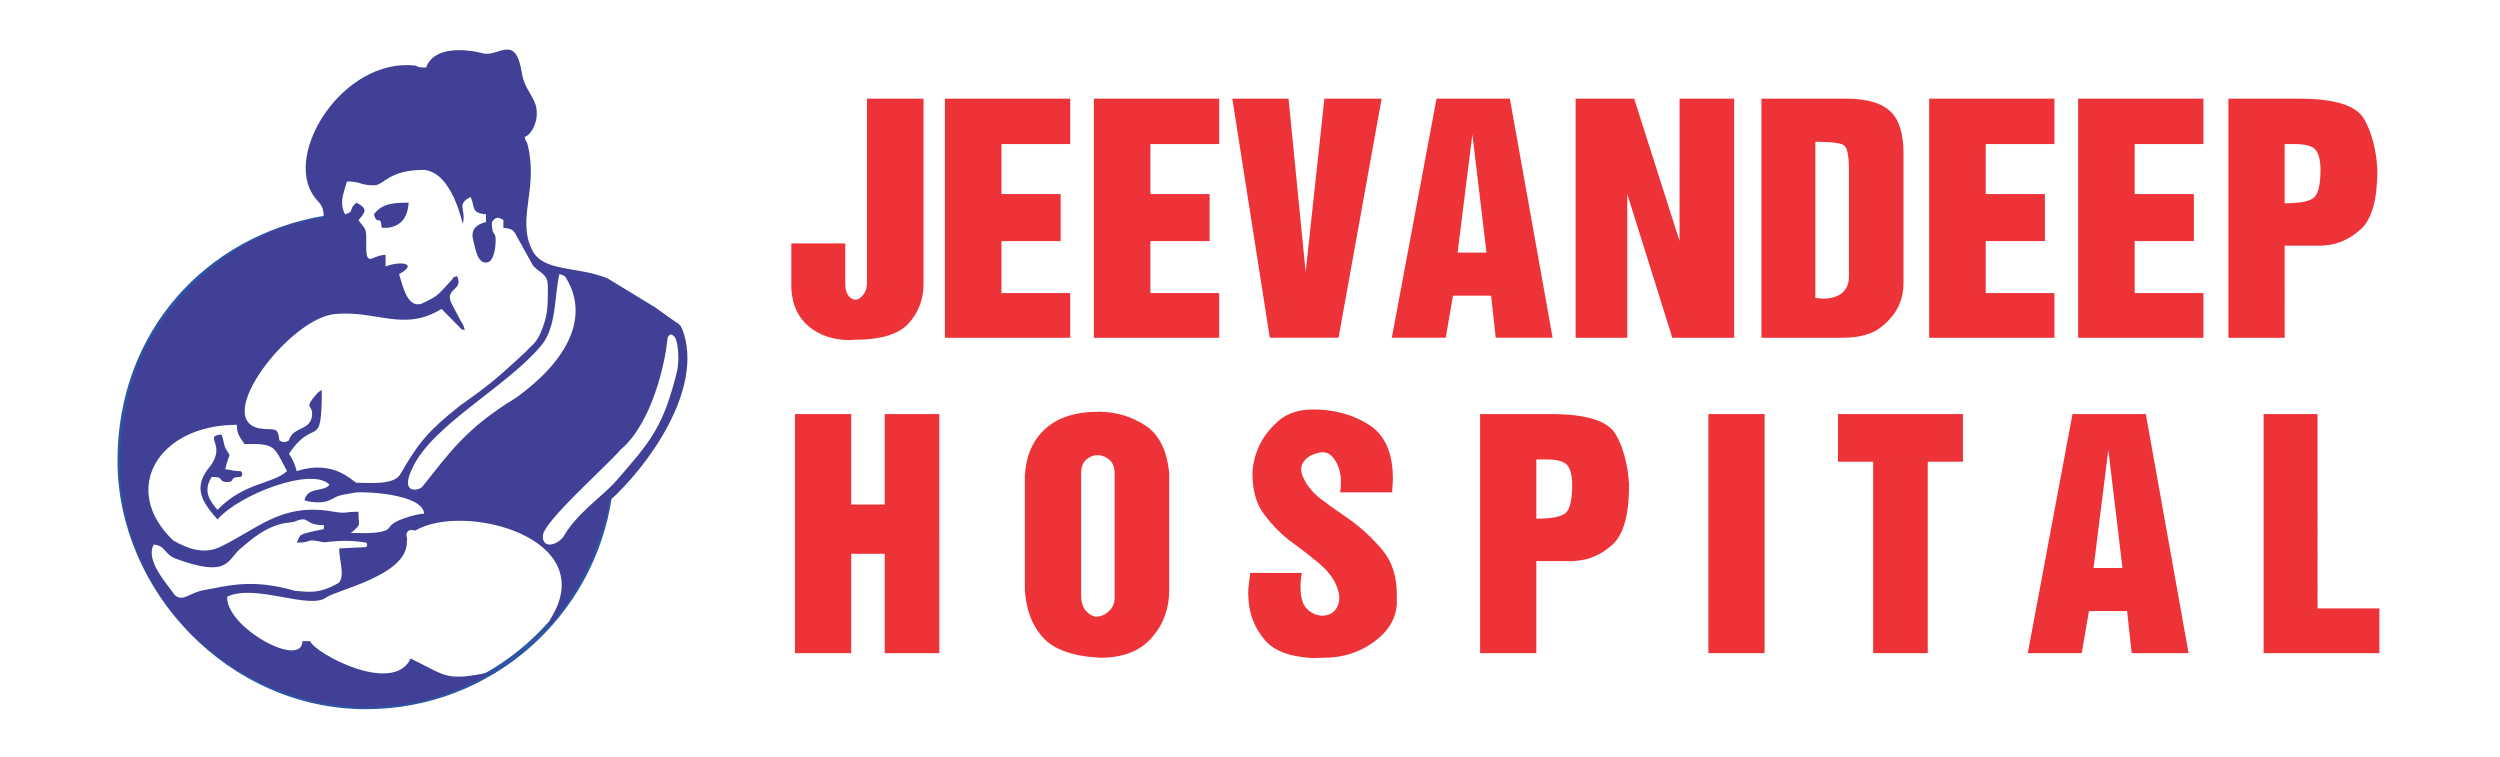 <?xml version="1.0" encoding="UTF-8" standalone="no"?> <svg xmlns:dc="http://purl.org/dc/elements/1.1/" xmlns:cc="http://creativecommons.org/ns#" xmlns:rdf="http://www.w3.org/1999/02/22-rdf-syntax-ns#" xmlns:svg="http://www.w3.org/2000/svg" xmlns="http://www.w3.org/2000/svg" viewBox="0 0 364.8 110.4" height="110.4" width="364.8" xml:space="preserve" id="svg2" version="1.1"><defs id="defs6"></defs><g transform="matrix(1.333,0,0,-1.333,0,110.4)" id="g10"><path id="path12" style="fill:#ee3338;fill-opacity:1;fill-rule:nonzero;stroke:none" d="m 94.905,72.017 h 6.192 V 51.75 c 0,-1.68 -0.54,-3.12 -1.62,-4.32 -1.08,-1.2 -3.048,-1.8 -5.904,-1.8 l -0.648,-0.036 c -1.752,0.024 -3.216,0.522 -4.392,1.494 -1.176,0.972 -1.812,2.358 -1.908,4.158 v 4.932 h 5.904 v -4.428 c 0,-0.552 0.108,-0.972 0.324,-1.26 0.216,-0.288 0.444,-0.444 0.684,-0.468 0.024,0 0.042,0 0.054,0 0.012,0 0.03,0 0.054,0 0.048,0 0.09,0.006 0.126,0.018 0.036,0.012 0.078,0.018 0.126,0.018 0.24,0.096 0.468,0.3 0.684,0.612 0.216,0.312 0.324,0.72 0.324,1.224 z m 8.532,0 h 13.715 v -4.968 h -7.524 v -5.472 h 6.48 v -5.148 h -6.48 v -5.688 h 7.524 v -4.896 h -13.715 z m 16.307,0 h 13.715 v -4.968 h -7.524 v -5.472 h 6.48 v -5.148 h -6.48 v -5.688 h 7.524 v -4.896 h -13.715 z m 15.155,0 h 6.156 l 1.872,-18.971 2.052,18.971 h 6.264 l -4.716,-26.171 h -7.524 z m 22.355,0 h 8.028 l 4.68,-26.171 h -6.228 l -0.504,4.608 h -4.176 l -0.792,-4.608 h -5.904 z m 2.304,-16.847 h 3.168 l -1.548,12.924 z m 12.924,16.847 h 6.408 l 4.968,-15.587 V 72.017 h 5.976 V 45.846 h -6.768 l -4.932,15.731 V 45.846 h -5.652 z m 20.339,0 h 9.324 c 2.184,0 3.768,-0.45 4.752,-1.35 0.984,-0.9 1.476,-2.442 1.476,-4.626 V 51.75 c 0,-0.336 -0.036,-0.702 -0.108,-1.098 -0.072,-0.396 -0.204,-0.81 -0.396,-1.242 -0.384,-0.888 -1.056,-1.704 -2.016,-2.448 -0.96,-0.744 -2.364,-1.116 -4.212,-1.116 h -8.82 z m 5.904,-4.716 V 50.202 c 0.072,0 0.144,-0.006 0.216,-0.018 0.072,-0.012 0.144,-0.018 0.216,-0.018 0.072,0 0.138,-0.006 0.198,-0.018 0.06,-0.012 0.126,-0.018 0.198,-0.018 0.912,0 1.614,0.21 2.106,0.63 0.492,0.42 0.738,1.014 0.738,1.782 v 11.7 c 0,1.536 -0.186,2.43 -0.558,2.682 -0.372,0.252 -1.41,0.378 -3.114,0.378 z m 12.456,4.716 h 13.715 v -4.968 h -7.524 v -5.472 h 6.48 v -5.148 h -6.48 v -5.688 h 7.524 v -4.896 h -13.715 z m 16.307,0 h 13.715 v -4.968 h -7.524 v -5.472 h 6.48 v -5.148 h -6.48 v -5.688 h 7.524 v -4.896 h -13.715 z m 16.451,0 h 7.776 c 3.888,0 6.252,-0.75 7.092,-2.25 0.84,-1.5 1.32,-3.342 1.44,-5.526 0,-3.24 -0.6,-5.406 -1.8,-6.498 -1.2,-1.092 -2.52,-1.686 -3.96,-1.782 -0.12,-0.024 -0.24,-0.036 -0.36,-0.036 -0.12,0 -0.24,0 -0.36,0 h -3.672 V 45.846 h -6.156 z m 6.156,-4.968 v -6.48 c 1.704,0 2.784,0.216 3.24,0.648 0.456,0.432 0.684,1.44 0.684,3.024 0,0.984 -0.168,1.698 -0.504,2.142 -0.336,0.444 -1.104,0.666 -2.304,0.666 z M 87.022,37.494 h 6.156 v -9.9 h 3.672 v 9.9 h 5.976 V 11.323 h -5.976 v 10.872 h -3.672 V 11.323 h -6.156 z m 25.168,-6.768 c 0.12,2.208 0.87,3.93 2.25,5.166 1.38,1.236 3.306,1.854 5.778,1.854 0.048,0 0.09,0 0.126,0 0.036,0 0.078,0 0.126,0 1.752,-0.024 3.384,-0.522 4.896,-1.494 1.512,-0.972 2.388,-2.73 2.628,-5.274 V 18.271 c 0,-2.064 -0.642,-3.822 -1.926,-5.274 -1.284,-1.452 -3.15,-2.178 -5.598,-2.178 -2.976,0.144 -5.07,0.876 -6.282,2.196 -1.212,1.32 -1.878,3.072 -1.998,5.256 z m 9.828,0 v 0.252 c 0,0.648 -0.174,1.134 -0.522,1.458 -0.348,0.324 -0.738,0.51 -1.17,0.558 -0.024,0 -0.054,0 -0.09,0 -0.036,0 -0.066,0 -0.09,0 -0.456,0 -0.87,-0.162 -1.242,-0.486 -0.372,-0.324 -0.558,-0.834 -0.558,-1.53 V 17.731 c 0,-0.768 0.162,-1.344 0.486,-1.728 0.324,-0.384 0.678,-0.612 1.062,-0.684 0.024,0 0.054,0 0.09,0 0.036,0 0.066,0 0.09,0 0.048,0 0.102,0.006 0.162,0.018 0.06,0.012 0.114,0.018 0.162,0.018 0.408,0.096 0.78,0.324 1.116,0.684 0.336,0.36 0.504,0.816 0.504,1.368 z m 14.836,-10.62 h 5.652 c 0,-0.072 -0.006,-0.144 -0.018,-0.216 -0.012,-0.072 -0.03,-0.144 -0.054,-0.216 -0.024,-0.192 -0.042,-0.378 -0.054,-0.558 -0.012,-0.18 -0.018,-0.342 -0.018,-0.486 0,-1.128 0.21,-1.92 0.63,-2.376 0.42,-0.456 0.894,-0.72 1.422,-0.792 0.072,-0.024 0.15,-0.036 0.234,-0.036 0.084,0 0.162,0 0.234,0 0.552,0.048 0.978,0.252 1.278,0.612 0.3,0.36 0.45,0.804 0.45,1.332 0,0.432 -0.12,0.918 -0.36,1.458 -0.24,0.54 -0.612,1.086 -1.116,1.638 -0.192,0.192 -0.402,0.39 -0.63,0.594 -0.228,0.204 -0.474,0.402 -0.738,0.594 -0.072,0.072 -0.15,0.138 -0.234,0.198 -0.084,0.06 -0.162,0.126 -0.234,0.198 -0.336,0.264 -0.684,0.528 -1.044,0.792 -0.36,0.264 -0.732,0.54 -1.116,0.828 -1.008,0.792 -1.932,1.746 -2.772,2.862 -0.84,1.116 -1.26,2.598 -1.26,4.446 0,0.384 0.054,0.828 0.162,1.332 0.108,0.504 0.27,1.008 0.486,1.512 0.456,1.056 1.17,2.016 2.142,2.88 0.972,0.864 2.262,1.296 3.87,1.296 2.28,0 4.302,-0.552 6.066,-1.656 1.764,-1.104 2.646,-3.084 2.646,-5.94 0,-0.096 -0.006,-0.204 -0.018,-0.324 -0.012,-0.12 -0.018,-0.252 -0.018,-0.396 0,-0.048 -0.006,-0.108 -0.018,-0.18 -0.012,-0.072 -0.018,-0.132 -0.018,-0.18 0,-0.072 0,-0.138 0,-0.198 0,-0.06 0,-0.126 0,-0.198 h -5.724 c 0.048,0.192 0.078,0.39 0.09,0.594 0.012,0.204 0.018,0.39 0.018,0.558 0,0.84 -0.192,1.59 -0.576,2.25 -0.384,0.66 -0.852,0.99 -1.404,0.99 h -0.18 c -0.768,-0.144 -1.326,-0.39 -1.674,-0.738 -0.348,-0.348 -0.522,-0.726 -0.522,-1.134 0,-0.168 0.03,-0.348 0.09,-0.54 0.06,-0.192 0.138,-0.372 0.234,-0.54 0.12,-0.264 0.27,-0.516 0.45,-0.756 0.18,-0.24 0.366,-0.468 0.558,-0.684 0.168,-0.168 0.342,-0.33 0.522,-0.486 0.18,-0.156 0.378,-0.306 0.594,-0.45 0.432,-0.336 0.894,-0.672 1.386,-1.008 0.492,-0.336 0.99,-0.684 1.494,-1.044 1.272,-0.912 2.448,-2.004 3.528,-3.276 1.08,-1.272 1.62,-2.916 1.62,-4.932 v -1.008 c -0.096,-1.632 -0.936,-3.024 -2.52,-4.176 -1.584,-1.152 -3.42,-1.728 -5.508,-1.728 l -1.116,-0.036 c -2.544,0.12 -4.32,0.786 -5.328,1.998 -1.008,1.212 -1.584,2.55 -1.728,4.014 -0.024,0.192 -0.042,0.384 -0.054,0.576 -0.012,0.192 -0.018,0.384 -0.018,0.576 0,0.144 0.006,0.294 0.018,0.45 0.012,0.156 0.03,0.306 0.054,0.45 0,0.096 0.006,0.192 0.018,0.288 0.012,0.096 0.03,0.192 0.054,0.288 0,0.12 0.012,0.24 0.036,0.36 0.024,0.12 0.036,0.228 0.036,0.324 z m 25.168,17.387 h 7.776 c 3.888,0 6.252,-0.75 7.092,-2.25 0.84,-1.5 1.32,-3.342 1.44,-5.526 0,-3.24 -0.6,-5.406 -1.8,-6.498 -1.2,-1.092 -2.52,-1.686 -3.96,-1.782 -0.12,-0.024 -0.24,-0.036 -0.36,-0.036 -0.12,0 -0.24,0 -0.36,0 h -3.672 V 11.323 h -6.156 z m 6.156,-4.968 v -6.48 c 1.704,0 2.784,0.216 3.24,0.648 0.456,0.432 0.684,1.44 0.684,3.024 0,0.984 -0.168,1.698 -0.504,2.142 -0.336,0.444 -1.104,0.666 -2.304,0.666 z m 24.988,4.968 V 11.323 h -6.156 v 26.171 z m 8.033,0 h 13.679 v -5.22 h -3.852 V 11.323 h -5.976 v 20.951 h -3.852 z m 25.672,0 h 8.028 l 4.68,-26.171 h -6.228 l -0.504,4.608 h -4.176 l -0.792,-4.608 h -5.904 z m 2.304,-16.847 h 3.168 l -1.548,12.924 z m 18.617,16.847 h 5.904 V 16.219 h 6.768 V 11.323 h -12.671 z"></path><path id="path14" style="fill:#3f4096;fill-opacity:1;fill-rule:evenodd;stroke:none" d="m 40.936,59.364 c 0.372,-1.393 0.71,0.147 0.846,-1.48 0.552,0 0.659,-0.043 1.164,0.105 1.236,0.36 1.687,1.333 1.796,2.644 -1.507,0 -2.903,-0.037 -3.806,-1.269"></path><g transform="scale(0.536)" id="g16"><path id="path18" style="fill:none;stroke:#2c55a3;stroke-width:1;stroke-linecap:butt;stroke-linejoin:miter;stroke-miterlimit:2.613;stroke-dasharray:none;stroke-opacity:1" d="m 123.212,52.866 c 0.447,0.029 0.873,0.139 1.261,0.317 -3.512,-24.319 -24.436,-43.006 -49.728,-43.006 -27.752,0 -50.25,23.939 -50.25,50.25 0,26.311 18.068,45.517 41.793,49.538 0.056,-0.237 0.086,-0.481 0.124,-0.72"></path></g><path id="path20" style="fill:#3f4096;fill-opacity:1;fill-rule:evenodd;stroke:none" d="m 16.833,23.209 c 1.305,-0.109 1.133,-1.079 2.455,-1.562 5.656,-2.068 5.572,-0.221 6.944,1.043 1.433,1.21 2.699,2.347 4.77,2.842 0.621,0.088 0.789,0.074 1.28,0.2 1.696,0.712 0.907,-0.397 3.178,-0.397 l -0.021,-0.433 c -0.59,-0.137 -1.304,-0.257 -1.899,-0.426 -0.873,-0.249 -0.673,-0.322 -1.061,-1.054 2,0 0.656,0.521 3.005,0.032 2.143,0.258 3.344,0.169 4.607,-0.032 0.158,-0.21 0.124,-0.278 -0.013,-0.492 l -2.947,-0.142 c -0.024,-1.199 0.67,-2.973 -0.042,-3.761 -2.192,-1.292 -3.408,-0.984 -4.81,-0.879 -4.702,1.361 -7.295,0.548 -10.022,0.061 -1.5,-0.267 -2.241,-1.332 -3.118,-0.532 -0.855,1.23 -3.279,3.802 -2.306,5.534 z m 22.412,3.594 c -1.698,0 -1.19,-0.262 -2.9,0.033 -5.579,0.962 -8.196,-1.967 -12.268,-3.894 -1.81,-0.857 -3.614,-0.143 -5.109,0.712 -5.867,5.566 -1.666,12.664 6.956,12.664 0.024,-1.079 0.289,-1.252 0.846,-2.114 3.448,0.1 3.201,-0.267 4.652,-2.96 -1.723,-1.49 -4.629,-1.181 -7.612,-4.228 -0.737,0.85 -1.683,1.983 -0.634,3.594 1.44,0.052 0.684,-0.565 1.673,-0.554 1.032,0.014 0.089,0.551 1.498,0.554 0.237,0.211 0.232,0.423 0,0.634 -1.01,0 -0.877,0.144 -1.692,0.211 0.481,2.067 0.704,1.12 0.086,2.2 -0.298,0.521 -0.218,0.999 -0.509,1.605 -2.135,-0.233 0.855,-1.12 -1.517,-3.842 -1.515,-2.085 -0.595,-3.552 1.094,-5.461 2.383,2.75 10.361,5.798 12.263,3.806 -0.618,-0.843 -2.341,-0.164 -2.749,-1.691 0.513,-0.247 1.927,-0.357 2.605,-0.069 1.23,0.523 0.547,0.508 3.047,0.912 0.568,0.092 7.268,-0.058 7.456,-2.324 -0.815,-0.018 -2.434,-0.531 -3.114,-0.903 -0.98,-0.537 -0.42,-0.827 -1.611,-1.077 -1.041,-0.218 -2.237,-0.134 -3.31,-0.134 0.038,0.033 0.098,0.07 0.122,0.089 l 0.234,0.189 c 0.801,0.776 0.489,0.453 0.489,2.048 z m 22.42,-2.757 c -0.812,-1.002 -2.269,-1.246 -2.244,0.064 -0.122,1.458 6.927,7.615 8.531,9.508 3.348,2.79 4.889,9.401 5.122,12.215 0.244,0.55 0.535,0.433 0.846,0 0.362,-0.753 0.456,-2.625 0.169,-3.77 -1.519,-6.053 -2.856,-7.551 -6.774,-12.037 -1.512,-1.644 -4.209,-3.436 -5.65,-5.979 z M 46.222,29.531 c -0.317,-0.383 -2.494,-0.917 -1.113,1.979 0.021,0.044 0.05,0.096 0.071,0.141 2.168,4.667 10.416,8.903 14.1,13.387 1.655,2.014 1.393,5.368 1.954,7.772 0.826,-0.221 0.032,-0.016 0.613,-0.233 2.635,-4.055 0.769,-8.892 -5.394,-13.321 -5.523,-3.356 -7.337,-6.13 -10.231,-9.726 z m -9.487,18.922 c 4.585,0.39 7.473,-1.983 11.602,0.551 l 1.889,-1.917 c 0.363,-0.346 0.047,-0.248 0.648,-0.409 -0.14,0.603 -0.167,0.569 -0.449,1.031 l -0.948,1.801 c -0.947,1.804 1.341,1.443 0.551,3.088 -0.724,-0.262 -0.141,0.021 -0.707,-0.562 -0.206,-0.212 -0.323,-0.339 -0.509,-0.548 -0.999,-1.123 -1.174,-1.177 -2.434,-1.808 -1.77,-0.886 -2.296,1.895 -2.692,3.129 2.122,1.167 0.243,1.492 -1.48,0.846 v 1.268 c -1.502,0 -2.177,-1.571 -2.118,1.264 0.04,1.896 -0.125,1.47 -0.843,2.541 0.762,0.876 1.049,1.236 -0.211,1.903 -0.95,-0.696 -0.154,-0.971 -1.268,-1.269 -0.669,1.349 -0.133,2.305 0.211,3.594 1.548,0 1.448,-0.423 2.96,-0.423 1.123,0 1.54,1.691 5.497,1.691 3.112,-0.312 4.182,-5.908 4.229,-5.92 0.393,1.687 -0.768,2.106 0.846,2.96 0.531,-1.107 0.003,-1.762 1.692,-1.903 v -0.846 c -1.106,-0.258 -1.703,-0.877 -1.395,-1.997 0.256,-0.93 0.407,-2.443 1.395,-2.443 0.871,0 1.057,1.608 1.057,2.537 0,0.943 -0.423,0.261 -0.416,1.871 0.369,0.647 0.803,0.58 1.262,0.243 v -0.846 c 1.257,-0.105 1.172,-0.448 1.667,-1.293 l 1.587,-2.853 c 0.029,-0.033 0.072,-0.078 0.103,-0.109 0.683,-0.705 1.506,-0.816 1.506,-2.089 0,-1.312 0.047,-2.666 -0.332,-3.897 C 59.376,46.808 59.041,45.86 58.46,45.224 L 57.292,44.066 C 57.045,43.844 56.963,43.803 56.742,43.559 54.084,41.114 53.15,40.398 50.298,38.374 c -3.357,-2.679 -4.44,-3.927 -6.483,-7.471 -0.702,-1.217 -3.465,-0.927 -4.781,-0.927 -0.334,0 -2.351,2.639 -6.555,1.268 -0.17,0.731 -0.483,1.361 -0.846,1.903 2.799,4.183 3.594,0.138 3.594,6.977 -0.406,-0.205 -0.467,-0.312 -0.887,-0.817 -0.03,-0.035 -0.073,-0.081 -0.102,-0.118 -0.798,-1.022 -0.068,-0.801 -0.068,-1.603 0,-2.02 -2.113,-1.371 -2.537,-2.96 -0.334,-0.245 -0.699,-0.275 -1.057,0 -0.135,1.619 -0.664,1.053 -2.078,1.285 -5.411,0.889 3.26,12.178 8.237,12.541 z m 9.91,26.98 c -0.985,0 -0.637,0.027 -1.214,0.215 -7.88,0.847 -14.479,-9.685 -11.031,-14.362 0.629,-0.854 1.039,-0.865 1.039,-2.345 C 25.164,57.762 15.856,48.546 13.991,39.167 8.1,14.744 34.202,-2.722 53.93,9.286 48.76,8.224 49.017,8.746 44.953,10.735 43.076,6.677 34.446,11.293 33.959,12.638 h -0.846 c -0.068,-3.074 -8.394,1.502 -8.246,4.863 3.067,1.472 8.958,-1.462 10.853,-0.082 1.088,0.816 8.81,2.398 8.81,6.002 0.113,0.892 -0.137,0.454 0.004,1.075 0.238,0.375 0.403,0.328 0.932,0.25 5.31,3.124 20.359,-0.766 14.816,-9.637 -0.1,-0.16 -0.082,-0.426 -0.202,-0.757 0.753,0.399 0.869,0.992 1.396,1.678 1.343,1.746 2.364,3.691 3.327,5.656 0.511,1.245 1.985,5.723 1.854,6.249 4.109,3.654 10.547,12.305 8.024,18.871 -0.341,0.531 0.088,0.076 -0.343,0.502 -0.251,0.248 0.09,-0.018 -0.371,0.263 l -1.978,1.405 c -0.035,0.027 -0.086,0.063 -0.121,0.09 -0.035,0.027 -0.085,0.065 -0.12,0.092 l -5.259,3.199 c -3.391,1.37 -7.066,0.645 -8.269,3.148 -1.646,3.428 0.714,6.64 -0.441,11.398 -0.152,0.624 -0.156,0.188 -0.351,0.918 0.831,0.301 1.596,1.895 1.249,3.352 -0.274,1.152 -1.291,2.014 -1.529,3.557 -0.703,4.551 -2.544,1.803 -4.282,2.254 -1.786,0.464 -5.352,0.849 -6.221,-1.551"></path></g></svg> 
